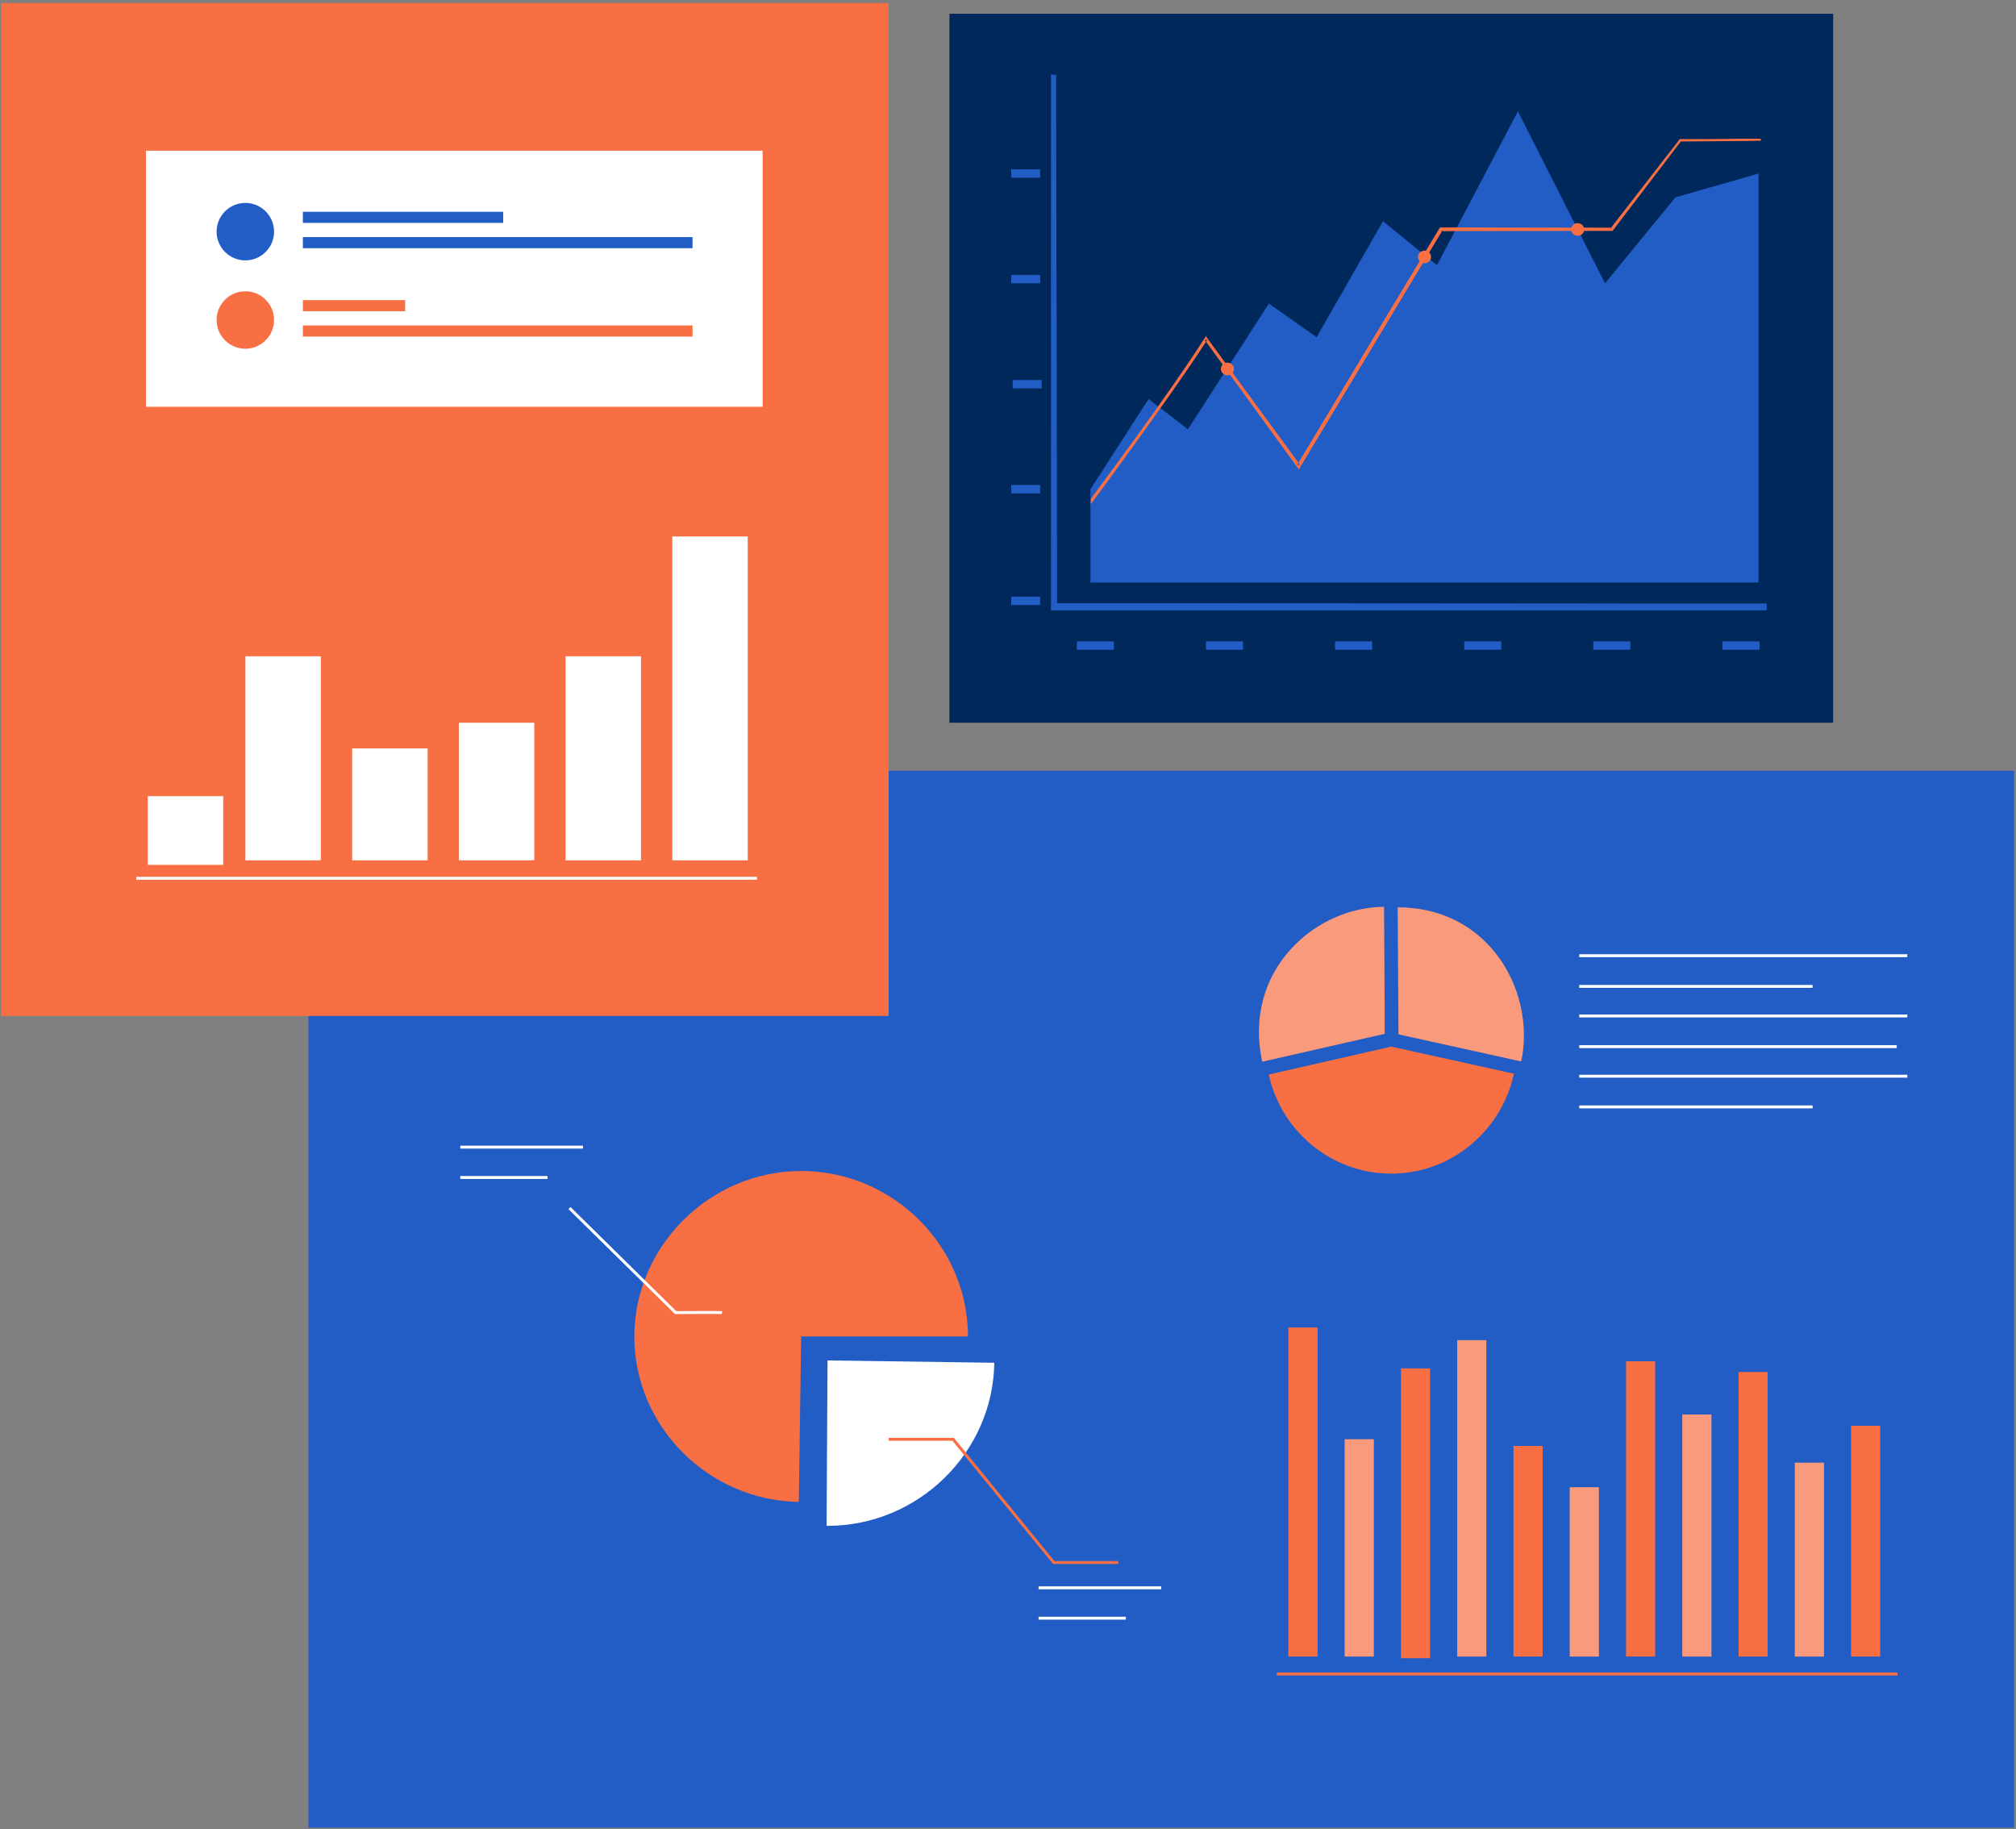 <svg width="259" height="235" viewBox="0 0 259 235" fill="none" xmlns="http://www.w3.org/2000/svg">
<rect x="0" y="0" width="259" height="235" fill="#808080" stroke="none"/>
<path d="M235.51 1.765H121.977V92.849H235.51V1.765Z" fill="#01285A"/>
<path d="M133.635 76.649H129.914V77.725H133.635V76.649Z" fill="#225DC6"/>
<path d="M143.105 82.395H138.344V83.472H143.105V82.395Z" fill="#225DC6"/>
<path d="M159.698 82.395H154.936V83.472H159.698V82.395Z" fill="#225DC6"/>
<path d="M176.281 82.395H171.52V83.472H176.281V82.395Z" fill="#225DC6"/>
<path d="M192.874 82.395H188.112V83.472H192.874V82.395Z" fill="#225DC6"/>
<path d="M209.457 82.395H204.695V83.472H209.457V82.395Z" fill="#225DC6"/>
<path d="M226.052 82.395H221.29V83.472H226.052V82.395Z" fill="#225DC6"/>
<path d="M133.635 62.309H129.914V63.385H133.635V62.309Z" fill="#225DC6"/>
<path d="M133.635 35.317H129.914V36.393H133.635V35.317Z" fill="#225DC6"/>
<path d="M133.635 21.752H129.914V22.828H133.635V21.752Z" fill="#225DC6"/>
<path d="M133.827 48.817H130.105V49.894H133.827V48.817Z" fill="#225DC6"/>
<path d="M225.925 77.725C225.925 77.725 225.789 77.743 225.524 77.752C225.241 77.752 224.849 77.761 224.347 77.779C223.289 77.789 221.775 77.807 219.841 77.825C215.9 77.843 210.245 77.871 203.257 77.898C189.236 77.916 169.907 77.944 148.552 77.971C144.109 77.971 139.758 77.971 135.589 77.971H135.352V77.734C135.389 59.444 135.416 43.353 135.434 31.804C135.462 26.057 135.489 21.441 135.507 18.24C135.525 16.671 135.534 15.448 135.544 14.591C135.544 14.189 135.562 13.879 135.562 13.642C135.562 13.432 135.58 13.323 135.58 13.323C135.58 13.323 135.598 13.432 135.598 13.642C135.598 13.879 135.607 14.189 135.617 14.591C135.626 15.448 135.644 16.671 135.653 18.24C135.671 21.441 135.69 26.057 135.726 31.804C135.744 43.353 135.772 59.444 135.808 77.734L135.571 77.497C139.74 77.497 144.091 77.497 148.533 77.497C169.888 77.524 189.218 77.552 203.239 77.57C210.226 77.597 215.882 77.624 219.823 77.643C221.766 77.661 223.28 77.679 224.329 77.688C224.831 77.697 225.214 77.707 225.506 77.716C225.77 77.716 225.907 77.734 225.907 77.743L225.925 77.725Z" fill="#225DC6"/>
<path d="M140.095 74.825V62.847L147.557 51.262L152.619 55.148L163.019 39.002L169.149 43.317L177.678 28.421L184.611 34.067L195.01 14.309L206.203 36.393L215.261 25.346L225.925 22.3V74.834H140.095V74.825Z" fill="#225DC6"/>
<path d="M224.063 18.112C224.984 18.094 226.225 18.076 226.225 18.076V17.818L224.063 17.818C224.063 17.818 219.356 17.893 215.862 17.866H215.798L215.762 17.921C213.367 21.014 210.395 24.847 206.979 29.25L207.069 29.25L206.923 29.323L206.979 29.25C200.623 29.241 193.193 29.232 185.121 29.214H184.993L184.929 29.323C182.362 33.592 179.614 38.155 176.77 42.879L176.747 42.918L175.689 44.676C172.616 49.794 169.639 54.755 166.818 59.448L167.023 59.727L166.639 59.745L166.818 59.448C162.545 53.607 158.584 48.203 155.082 43.417L154.918 43.189L154.762 43.426C150.302 50.486 140.142 64.079 140.142 64.079L140.143 64.764C140.143 64.764 150.493 50.806 154.941 43.896L154.772 43.663H155.091L154.941 43.896C158.447 48.718 162.393 54.148 166.658 60.019L166.858 60.302L167.041 60.01L167.541 59.178L167.543 59.174C170.268 54.642 173.135 49.872 176.099 44.949C179.295 39.626 182.383 34.474 185.256 29.697L185.13 29.697L185.321 29.588L185.256 29.697C193.317 29.688 200.734 29.67 207.078 29.661H207.169L207.224 29.588C210.303 25.561 213.018 22.003 215.269 19.054L215.939 18.175L215.88 18.176L215.981 18.121L215.939 18.175C219.405 18.148 222.149 18.13 224.063 18.112Z" fill="#F86F44"/>
<path d="M158.529 47.403C158.529 47.85 158.155 48.215 157.69 48.215C157.225 48.215 156.851 47.85 156.851 47.403C156.851 46.956 157.225 46.591 157.69 46.591C158.155 46.591 158.529 46.956 158.529 47.403Z" fill="#F86F44"/>
<path d="M183.853 33.009C183.853 33.456 183.479 33.821 183.014 33.821C182.549 33.821 182.175 33.456 182.175 33.009C182.175 32.562 182.549 32.197 183.014 32.197C183.479 32.197 183.853 32.562 183.853 33.009Z" fill="#F86F44"/>
<path d="M203.529 29.479C203.529 29.926 203.155 30.291 202.689 30.291C202.224 30.291 201.85 29.926 201.85 29.479C201.85 29.032 202.224 28.667 202.689 28.667C203.155 28.667 203.529 29.032 203.529 29.479Z" fill="#F86F44"/>
<rect x="135.508" y="77.531" width="91.466" height="0.881" fill="#225DC6"/>
<rect x="135.02" y="78.412" width="68.817" height="0.663" transform="rotate(-90 135.02 78.412)" fill="#225DC6"/>
<rect x="39.627" y="99.017" width="219.128" height="135.775" fill="#225DC6"/>
<path d="M106.315 174.771L127.74 175.068C127.577 186.611 117.952 196.02 106.315 196.02C106.274 196.02 106.234 196.02 106.193 196.02L106.315 174.771Z" fill="white"/>
<path d="M102.925 171.691L102.624 192.939C90.987 192.774 81.493 183.233 81.493 171.691C81.493 160.148 91.166 150.434 102.925 150.434C114.685 150.434 124.358 160.024 124.358 171.691H102.925Z" fill="#F86F44"/>
<path d="M114.162 184.897H122.448L135.377 200.73H143.662" stroke="#F86F44" stroke-width="0.375"/>
<path d="M177.89 129.704L177.808 116.497C173.962 116.522 170.042 118.054 167.035 120.748C163.49 123.912 161.224 128.674 161.844 134.425C161.909 135.051 162.006 135.694 162.145 136.345C162.145 136.361 162.145 136.378 162.153 136.394L177.89 132.81V129.704Z" fill="#F86F44"/>
<g opacity="0.3">
<path d="M177.89 129.704L177.808 116.497C173.962 116.522 170.042 118.054 167.035 120.748C163.49 123.912 161.224 128.674 161.844 134.425C161.909 135.051 162.006 135.694 162.145 136.345C162.145 136.361 162.145 136.378 162.153 136.394L177.89 132.81V129.704Z" fill="white"/>
</g>
<path d="M194.115 125.642C191.915 120.996 187.579 117.28 181.41 116.654C181.247 116.637 181.076 116.621 180.913 116.612C180.807 116.612 180.701 116.596 180.595 116.588C180.286 116.571 179.968 116.563 179.65 116.563C179.634 116.563 179.617 116.563 179.609 116.563C179.593 116.563 179.585 116.563 179.568 116.563L179.65 129.77L179.666 132.876L195.411 136.353H195.427C195.671 135.241 195.786 134.087 195.777 132.926C195.769 130.454 195.199 127.941 194.115 125.651V125.642Z" fill="#F86F44"/>
<g opacity="0.3">
<path d="M194.115 125.642C191.915 120.996 187.579 117.28 181.41 116.654C181.247 116.637 181.076 116.621 180.913 116.612C180.807 116.612 180.701 116.596 180.595 116.588C180.286 116.571 179.968 116.563 179.65 116.563C179.634 116.563 179.617 116.563 179.609 116.563C179.593 116.563 179.585 116.563 179.568 116.563L179.65 129.77L179.666 132.876L195.411 136.353H195.427C195.671 135.241 195.786 134.087 195.777 132.926C195.769 130.454 195.199 127.941 194.115 125.651V125.642Z" fill="white"/>
</g>
<path d="M178.73 134.458L162.994 138.042C164.608 145.326 171.038 150.772 178.73 150.772C186.423 150.772 192.918 145.276 194.491 137.935L178.747 134.458" fill="#F86F44"/>
<path d="M169.268 170.537H165.527V212.811H169.268V170.537Z" fill="#F86F44"/>
<path d="M176.496 184.897H172.756V212.811H176.496V184.897Z" fill="#F86F44"/>
<path d="M183.726 175.793H179.985V213.025H183.726V175.793Z" fill="#F86F44"/>
<path d="M190.953 172.168H187.213V212.811H190.953V172.168Z" fill="#F86F44"/>
<path d="M198.182 185.754H194.441V212.811H198.182V185.754Z" fill="#F86F44"/>
<path d="M205.41 191.06H201.67V212.811H205.41V191.06Z" fill="#F86F44"/>
<path d="M212.64 174.879H208.899V212.811H212.64V174.879Z" fill="#F86F44"/>
<path d="M219.867 181.717H216.126V212.811H219.867V181.717Z" fill="#F86F44"/>
<path d="M227.096 176.255H223.355V212.812H227.096V176.255Z" fill="#F86F44"/>
<path d="M234.325 187.905H230.584V212.811H234.325V187.905Z" fill="#F86F44"/>
<path d="M241.554 183.167H237.813V212.811H241.554V183.167Z" fill="#F86F44"/>
<g opacity="0.3">
<path d="M176.496 184.897H172.756V212.811H176.496V184.897Z" fill="white"/>
</g>
<g opacity="0.3">
<path d="M190.953 172.168H187.213V212.811H190.953V172.168Z" fill="white"/>
</g>
<g opacity="0.3">
<path d="M205.41 191.06H201.67V212.811H205.41V191.06Z" fill="white"/>
</g>
<g opacity="0.3">
<path d="M219.867 181.717H216.126V212.811H219.867V181.717Z" fill="white"/>
</g>
<g opacity="0.3">
<path d="M234.325 187.905H230.584V212.811H234.325V187.905Z" fill="white"/>
</g>
<path d="M66.204 122.15C66.204 124.16 64.59 125.792 62.602 125.792C60.613 125.792 58.999 124.16 58.999 122.15C58.999 120.14 60.613 118.508 62.602 118.508C64.59 118.508 66.204 120.14 66.204 122.15Z" fill="#F86F44"/>
<path d="M92.756 168.624C92.569 168.592 88.705 168.611 86.796 168.624L73.164 155.196" stroke="white" stroke-width="0.375"/>
<path d="M202.887 122.774H245.034M202.888 126.717H232.868" stroke="white" stroke-width="0.375"/>
<path d="M202.887 130.516H245.034M202.888 134.459H243.676" stroke="white" stroke-width="0.375"/>
<path d="M164.038 215.046H243.778" stroke="#F86F44" stroke-width="0.375"/>
<path d="M202.887 138.256H245.034M202.888 142.199H232.868" stroke="white" stroke-width="0.375"/>
<path d="M133.429 203.981H149.191M133.429 207.882H144.641" stroke="white" stroke-width="0.375"/>
<path d="M59.132 147.367H74.895M59.133 151.267H70.345" stroke="white" stroke-width="0.375"/>
<path d="M114.162 0.388H0.145V130.516H114.162V0.388Z" fill="#F86F44"/>
<path d="M41.216 84.309H31.527V110.525H41.216V84.309Z" fill="white"/>
<path d="M82.348 84.309H72.658V110.525H82.348V84.309Z" fill="white"/>
<path d="M96.063 68.915H86.374V110.525H96.063V68.915Z" fill="white"/>
<path d="M28.675 102.279H18.986V111.105H28.675V102.279Z" fill="white"/>
<path d="M54.942 96.15H45.244V110.525H54.942V96.15Z" fill="white"/>
<path d="M68.64 92.85H58.951V110.525H68.64V92.85Z" fill="white"/>
<path d="M97.977 19.359H18.757V52.258H97.977V19.359Z" fill="white"/>
<path d="M35.21 29.759C35.21 31.796 33.556 33.45 31.519 33.45C29.482 33.45 27.827 31.796 27.827 29.759C27.827 27.721 29.482 26.067 31.519 26.067C33.556 26.067 35.21 27.721 35.21 29.759Z" fill="#225DC6"/>
<path d="M64.646 27.207H38.91V28.634H64.646V27.207Z" fill="#225DC6"/>
<path d="M88.971 30.459H38.91V31.885H88.971V30.459Z" fill="#225DC6"/>
<path d="M35.21 41.11C35.21 43.147 33.556 44.802 31.519 44.802C29.482 44.802 27.827 43.147 27.827 41.11C27.827 39.073 29.482 37.419 31.519 37.419C33.556 37.419 35.21 39.073 35.21 41.11Z" fill="#F86F44"/>
<path d="M52.047 38.559H38.91V39.985H52.047V38.559Z" fill="#F86F44"/>
<path d="M88.971 41.811H38.91V43.237H88.971V41.811Z" fill="#F86F44"/>
<path d="M17.507 112.829H97.248" stroke="white" stroke-width="0.375"/>
</svg>
